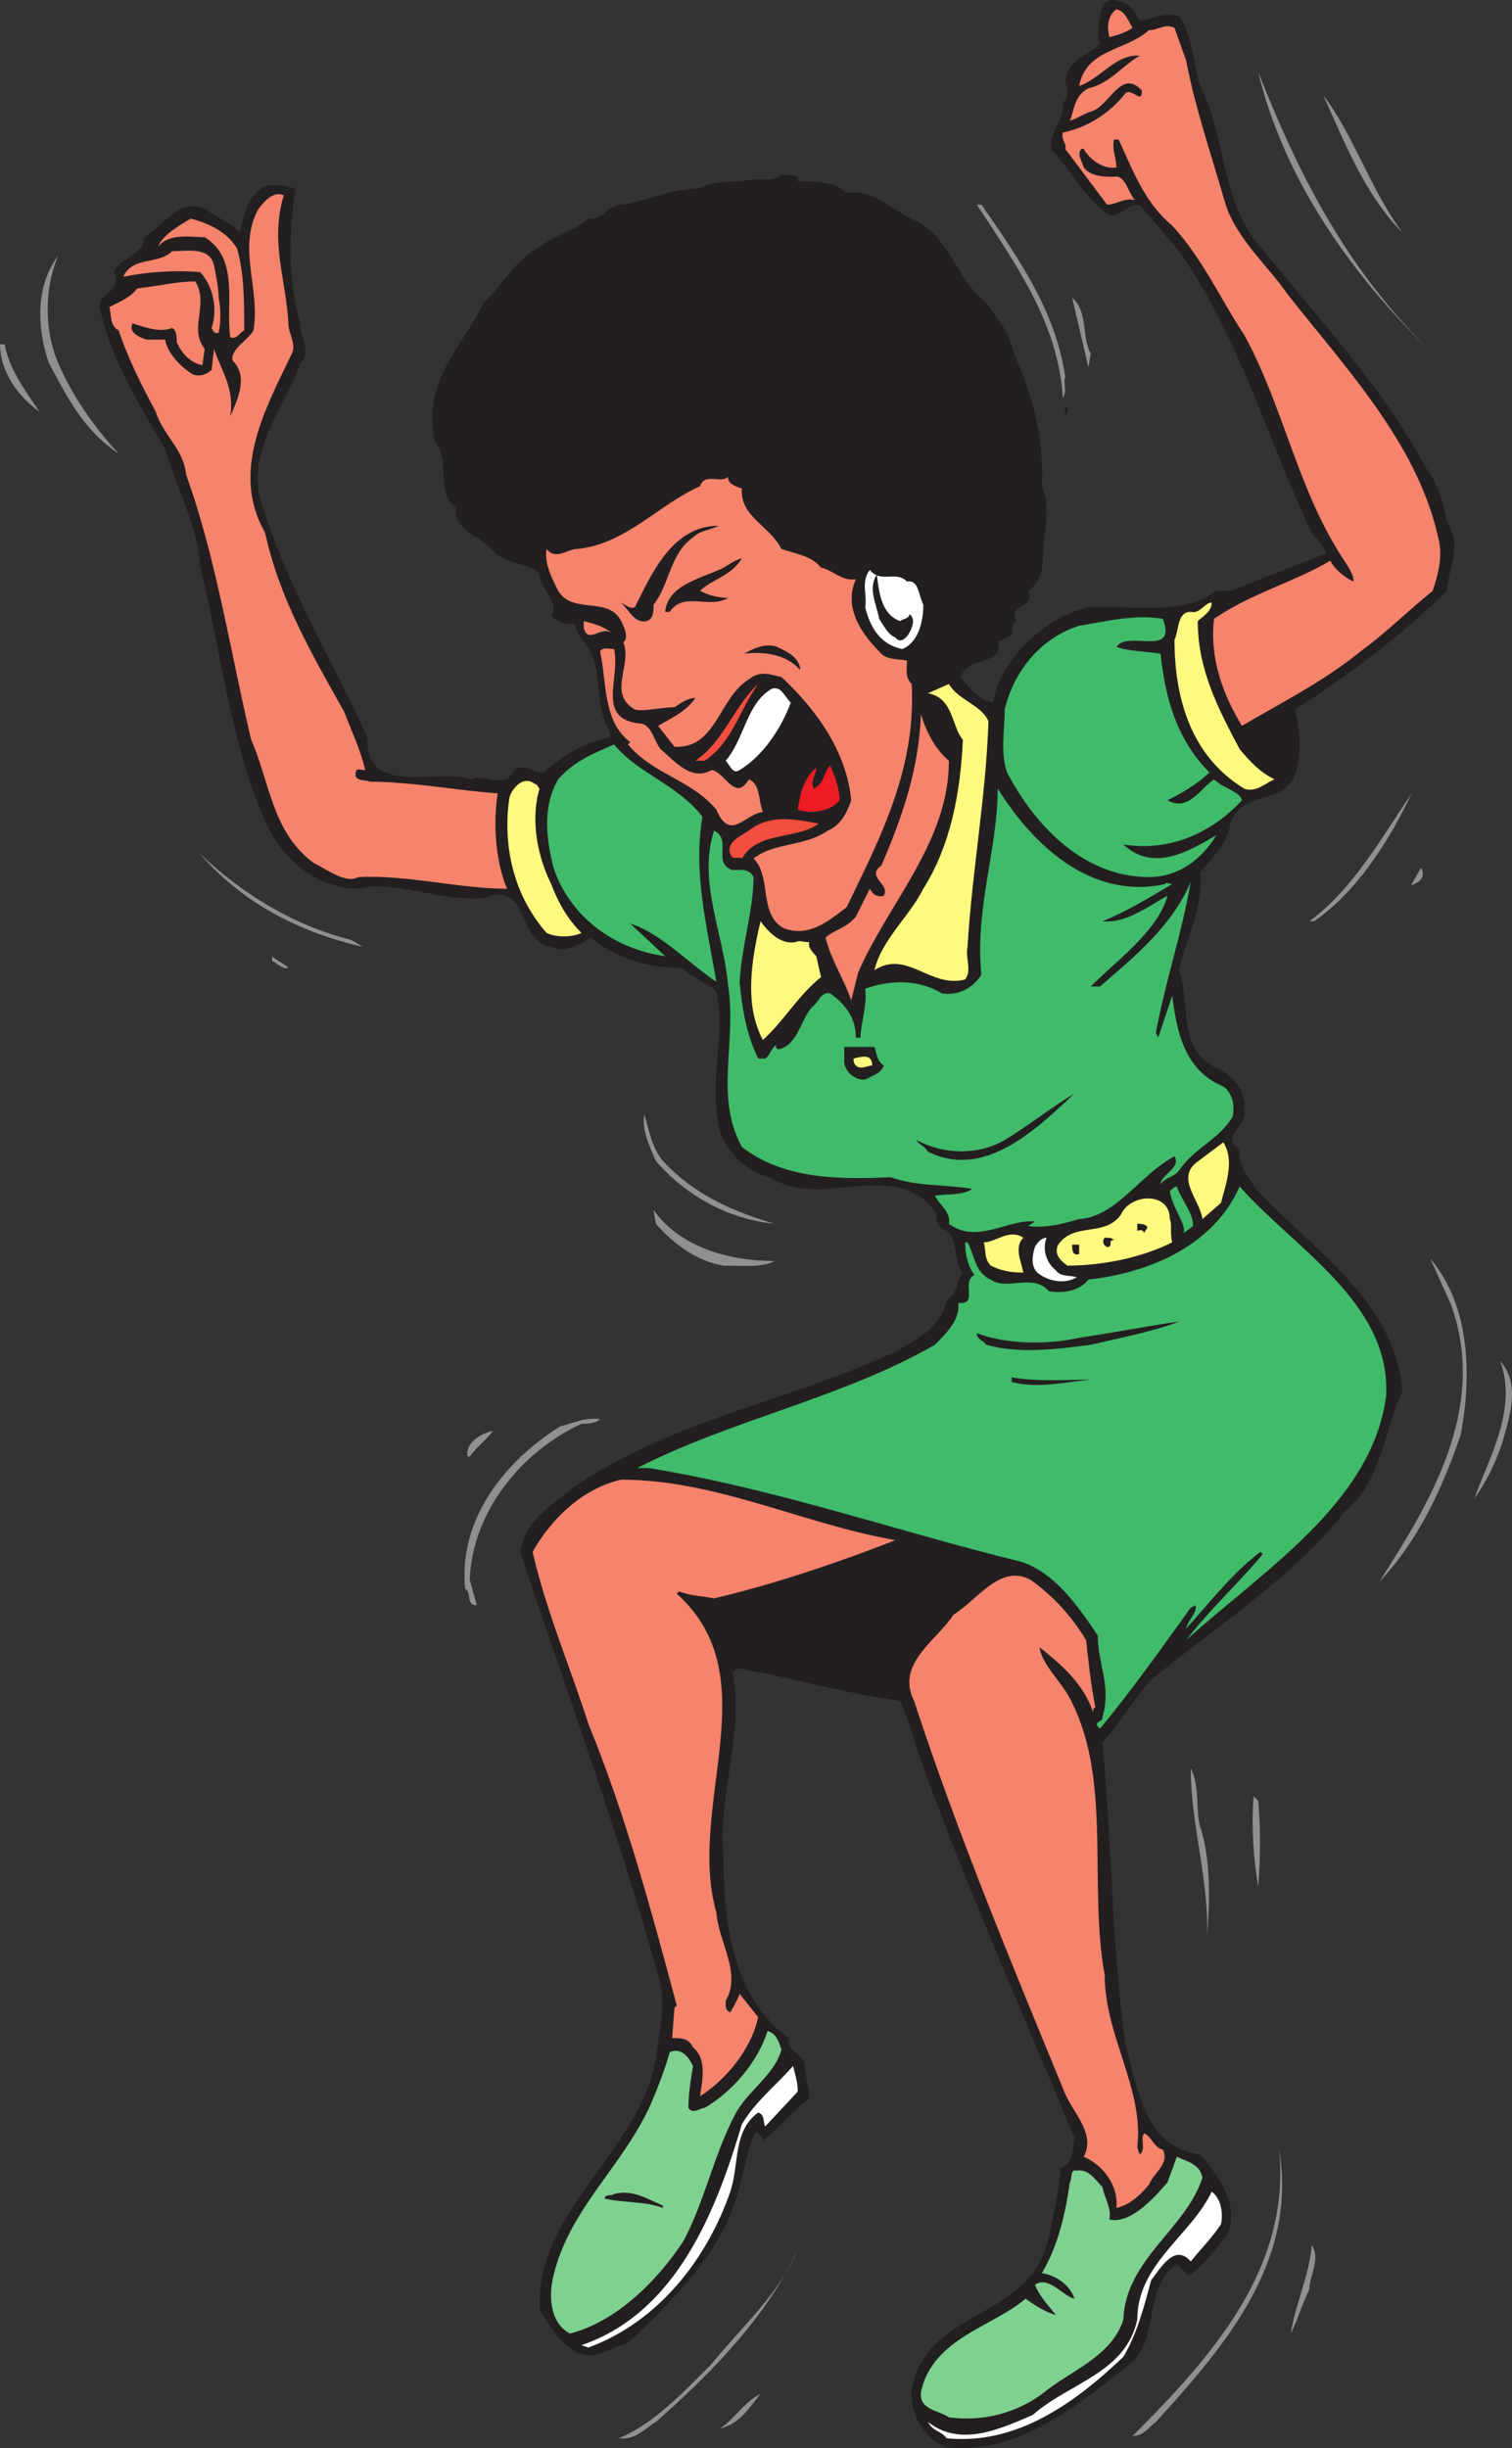 <svg xmlns="http://www.w3.org/2000/svg" width="487.588" height="789.192"><rect width="100%" height="100%" fill="#333333" stroke="none"/><path fill="#231f20" fill-rule="evenodd" d="M366.75 5.226c0 .75.75.75.75 1.5 4.5-.75 8.25-3 12.75-1.5 4.5 6.75 4.5 15 6.75 22.5 8.25 15.75 6.75 36.75 18.75 51 18.75 23.25 40.5 46.5 54 72 3.75 4.5 6 12 6.75 17.25 5.25 7.5.75 15 0 22.5-14.25 14.25-31.5 27-48.75 38.25 1.5 7.5 2.25 15.75-.75 22.5-5.25 8.25-16.5 3.75-20.25 14.25-.75 6-5.25 10.5-9.75 15.75 1.5 10.5-4.5 21-6.75 31.5 3.75 10.5-.75 25.5 12 31.5 5.25 2.25 9.75 7.5 9 13.5 1.5 5.25-8.25 8.25-1.5 12.75-.75 5.25 3 9 5.25 12.75 18 19.5 45 36 47.25 65.25-6 12.75-6.75 29.25-18.75 39-16.5 21-41.25 36.75-62.25 54-6 6.75-9.75 13.5-15.75 20.25 3 30 3 66.75 7.5 97.5 3.75 13.5 6 33 24 35.25 6 6.75 12.75 16.5 9 25.5-3.75 4.5-7.5 10.5-12.75 13.5l-3.75-3.75c-11.25 8.25-5.25 24-15 32.25-17.25 13.5-36 29.25-59.25 27-7.5-3-12-11.25-11.25-18.75 4.5-25.5 36.75-22.5 43.5-46.5 2.25-9 3.75-16.5 4.5-24.75 4.5-1.5 3.75-6.75 4.5-9.75-17.25-42-36-83.25-51-126-1.5-5.25-3-9.75-5.25-15-18-2.25-35.25-7.5-52.5-10.5l-1.5 1.5c3.75 19.5-4.5 38.25-3 57.75 0 23.25 3 46.5 21 60-.75 3.75 4.5 5.25 5.25 8.25 0 3.75 1.5 7.5 1.5 11.25-5.25 3.75-9.75 9.75-15 13.5 0-1.5-1.5-2.25-2.25-3-3.75 8.25-4.5 18-8.25 27-6.75 15.75-19.5 28.5-33 41.25-5.25 1.5-11.25 6-16.5 3-6-3-8.25-8.25-12-13.5-1.5-32.25 32.25-51 37.5-81 .75-8.25 3.75-18 .75-27-12.75-45.75-29.25-90.75-44.25-135.75 0-9.75 9.75-15.75 17.25-21.75 32.25-21.75 69.75-27.75 103.5-43.5 6.75-3.75 15-8.25 16.5-16.5 3.75-2.25 3-6 5.25-9-3.75-4.5-.75-12-6.75-14.25-1.5-1.5-2.25-2.25-1.5-4.5-13.5-19.5-36.75-.75-54-12-7.5-1.5-15-9-16.5-16.5-3-15 2.25-30-.75-43.5-3.75-3-7.5-4.5-11.25-7.5-11.25 0-21-3-29.25-9.75-3.75 2.25-8.25 5.25-12.75 3-11.25-1.5-6.75-21.75-21.75-15.75-13.5 1.5-28.5-6-40.5-3-13.5 0-24.75-9.75-30-21.75-11.25-25.5-14.25-54.75-21-82.5-.75-12.75-7.5-24.75-11.25-37.5-8.25-14.25-17.25-28.5-21-45-1.5-5.25 7.5-5.25 4.5-12 2.25-5.25 9.75-5.25 9.75-11.25 6-3.75 12.75-14.25 21-8.25 3 2.25 7.5 3.75 9.75 6.75 1.5-5.25 2.25-12 8.25-15 3-.75 6.75 0 9.75.75-2.25 15-2.25 30 1.5 43.5 0 5.25 4.5 9.75-.75 13.5h.75c-6 15-18 29.25-12 45.75 8.25 26.25 22.5 49.5 33.75 74.25-.75 19.5 22.5 9.75 33.75 13.5 3.75-2.25 10.5 3.75 13.5-3 4.5-3 7.5 3 10.5 0 6-5.25 12.75-9 20.25-10.5.75-1.5-.75-3.75-1.5-5.25-3-8.25-.75-18.75-6.75-25.5-1.5-1.5-2.25-3.75-3-6-2.25.75-5.25-.75-7.5-2.25 3-4.5-3.75-9-3.75-13.5-2.25-3.75-10.5-3-15-7.5-3.75-5.25-12.75-6-12-14.25-6.75-4.5-1.5-15-6.75-21-4.5-19.5 9-30.75 15.75-45 6-5.25 10.5-14.25 17.25-17.25 5.25-4.5 11.25-5.25 16.5-9.75 4.5.75 6.75-5.25 11.25-4.5 8.25-1.5 15.75-5.25 24.75-5.25 3.75-2.25 9-2.25 13.5-2.25 4.5-1.5 9.75.75 12.75-2.25 2.25.75 6-.75 5.25 2.25 6 0 12 0 15.75 3.75 9-1.5 15 6 22.5 9 11.25 6 12.75 18.75 22.5 26.25 3.75 5.25 7.5 9.75 9 16.5 6 13.5 9.75 27 9 42.75 2.25 5.25 1.5 11.25.75 16.5-.75 6 .75 13.5-5.25 17.25 3 5.25-6.75 4.5-3.75 9.75-2.25 1.5-.75 3.75-1.5 4.5l-4.5 2.25c2.25 7.5-9.75 4.5-12 11.25 3 3.75 6 7.5 10.5 8.25 2.25-14.25 17.25-27.75 30.75-30.75 14.25-.75 30 3 41.25-5.25h4.5l30.75-12c0-2.25-3-4.5-4.5-6.75-14.25-30-23.25-63-42.75-90.75l-12.75-15c-4.5-.75-6.75 6-11.25 2.25-6.75-5.25-11.25-13.5-17.25-20.25-.75-6 4.5-9 3.75-15 2.25-1.5 1.5-4.5.75-6.75.75-6.75 6.75-8.25 11.25-12-1.5-3 0-8.25.75-12 2.25-4.5 9-1.5 11.25 3"/><path fill="#f6836c" fill-rule="evenodd" d="M365.25 8.976c-2.25 1.5-4.5 2.25-7.5 3-.75-3-.75-6.75 2.25-9 3 .75 3.75 3.75 5.25 6m17.25 10.5c3 15.75 8.25 30.75 12.75 46.5 3.75 11.25 13.5 19.5 20.25 29.25 20.25 25.5 42.75 49.5 48.75 80.25.75 5.25-.75 10.5-2.25 15-7.5 6-15 13.5-23.25 19.5-12 9.75-25.5 16.5-38.25 24-6-9.75-10.5-21.75-9-34.5 12-8.25 26.25-12 37.5-18.75 1.5 3 4.5 5.25 7.5 6.75 0-2.25-1.5-4.5-3-6.75-15-22.5-19.5-49.5-32.25-72.75-7.5-11.25-13.5-24.75-23.25-35.25-9-7.5-12.75-18-17.25-27.75h-1.5c-.75 3 .75 6 .75 9-4.5.75-9-3-10.5-6h-.75c-1.5 1.5 0 3.75.75 6 2.25 3 6.75 3 9.75 3 3.75-.75 4.5 5.25 6.75 7.5-3.75-.75-6 1.5-9 1.5l-13.5-18c.75-1.5-1.5-3-.75-5.25 7.5-1.5 15-6 20.25-12.75 2.25-1.5 5.25 3.75 5.25-.75-6.75-7.5-10.5 5.25-16.5 6.75-2.25.75-4.5 2.25-6.75 3 1.5-3.75 1.5-8.25 6-10.5 6.75-1.5 11.25-7.5 16.5-10.5-7.5-.75-12.75 7.5-19.5 9.75 2.25-12 15-11.25 22.5-18 3 0 5.25-2.25 8.25-.75l3.75 10.5m-291 43.5c-4.5 15 .75 27 1.5 41.25 0 3.75 3 6.75.75 10.5-8.25 17.25-19.5 37.5-8.25 57 4.5 21 15 39 25.5 57.75 2.25 6 5.25 12 6.75 18.75-1.5 0-3-.75-3 .75-.75 3 3 2.25 4.5 3 13.5 0 29.25 3 41.25 3.75-1.5 9.75-.75 21.75 3 30.75-15.75 0-31.5-4.5-48-3.75-3.75 2.25-9.75-2.25-14.25-4.5-13.5-9.75-14.25-26.25-20.25-39.75-6.75-28.5-11.25-58.5-21-85.5-.75-8.25-7.5-12.75-9.75-20.25-4.5-8.25-9-17.25-12-26.25-3-1.5-2.25-5.25-3-7.5 3-1.5 6.75-3 9-6C51 92.226 57 90.726 63 90.726c4.5 7.5-2.25 15 3 21.75l-.75 5.25c-3.75-.75-6.75-3.75-8.25-7.5 0-1.5 0-3.75-1.5-4.5-3.75 1.5-8.25 0-12.75-1.5-1.5 3 2.25 4.5 4.5 5.25h6c.75 4.5 5.25 9 9 11.25 2.25.75 4.5 0 6-1.5l.75-6.75c2.25 6.75 6.75 12.75 5.25 21.75 2.25-5.25 6-12.75.75-18-.75-3.75 5.25-6.75 6.75-9.75 2.25-13.5-5.25-26.25 1.5-39 2.25-3 5.25-6 8.25-4.5"/><path fill="#f6836c" fill-rule="evenodd" d="M76.5 80.226c2.25 8.25 2.25 16.5 2.25 26.25-1.5.75-2.25 3-4.5 2.25-1.5-10.5 3-25.5-8.25-32.25-4.5 0-11.25-1.5-15 3 1.5-3.75 6.75-6.75 10.5-9 6 1.5 12 4.5 15 9.75"/><path fill="#f6836c" fill-rule="evenodd" d="M69 85.476c.75 3.75 1.5 7.5 1.5 10.5.75 3 .75 8.25 0 11.25-1.5.75-2.25-1.5-2.25-1.5 2.25-6.75 0-14.25-3.75-18-9-.75-17.25 0-24.75 1.5 3-6.75 11.25-3.75 15.75-8.25 5.25 0 12-1.5 13.5 4.5"/><path fill="#231f20" fill-rule="evenodd" d="M343.5 131.226h.75v2.25h-.75v-2.25"/><path fill="#f6836c" fill-rule="evenodd" d="M239.25 157.476c-.75 9 9 12 12.75 19.5 4.5 1.5 9.75 2.25 12.75 6 3.75.75 6.75 4.5 11.25 3.75-3.75 8.25.75 16.5 7.5 23.25 2.25 3 6 2.25 9 3 0 3-.75 5.25 1.5 7.5 1.5 27.75-10.5 50.25-21 72-6 4.5-12 9.75-20.25 6.75-8.25-4.5-3.75-16.5-9.75-22.5 6.75-5.25 16.5-3.75 24-9 3.75-1.5 6-5.25 7.5-9.75-1.5-15.75-11.25-29.25-22.5-39.75-3.75-.75-6.75-2.25-10.5.75-9.75 6-10.5 22.5-24 21.75l-5.25-6.75c3.75-2.25 9-4.5 12-9-2.25 0-4.5 1.5-6.75 3-4.5 0-9.75 1.5-12.75.75-9-5.25-.75-14.25-3.75-21.75 1.5-.75.75-3.75 0-5.25-3.75-10.5-15.75-3-21-11.25-2.25-4.5-4.5-9-3.75-13.5 3 3.75 6.75 0 9.75 0 15.75-1.5 26.25-14.25 39.75-20.25 1.5-4.5 6.75-.75 9-3 0 2.25 2.25 3 4.5 3.75"/><path fill="#231f20" fill-rule="evenodd" d="M231.75 169.476c-3 1.5-6 1.5-8.25 3.75-7.5 5.25-7.5 15-12.75 21.75 0 2.25 0 4.5-2.25 5.25-3.75.75-5.25-3-8.25-6 1.5.75 3 2.25 4.5 1.5 5.25-10.5 12-26.25 27-26.25m7.5 10.5c-3.75 6-9.75 6.75-13.5 10.5 3 1.5 6 2.25 9 2.25-6 3.75-14.25-2.25-18.75 4.5h-1.5c.75-8.25 10.5-10.5 17.25-13.5 2.25-.75 4.5-3 7.5-3.75"/><path fill="#fff" fill-rule="evenodd" d="M292.5 187.476c3.75-.75 3.75 4.5 5.25 7.5 0 5.25-1.5 12-6.75 14.25-7.5-1.5-10.5-7.5-12-13.5.75-3.75-1.5-8.25 1.5-12 3.75 4.5 8.25 0 12 3.75"/><path fill="#231f20" fill-rule="evenodd" d="M290.25 200.226c.75-.75 3-.75 3-2.25 2.25 1.5.75 4.5 0 6s-3 3.75-4.5 1.5c-2.25-.75-3.75-3.75-5.25-6-.75-4.5-3.75-9.75-.75-14.25.75 6 1.5 12.75 7.5 15"/><path fill="#fff97f" fill-rule="evenodd" d="M390.75 194.226c0 3-3 4.5-4.5 6 0 15.75 6.75 28.5 13.5 41.25 3.75 4.5 6.75 7.5 11.25 9.75-2.25.75-6 4.5-9.75 3-17.25-10.5-22.5-29.25-22.5-48 1.5-3 .75-9 5.25-9 3 .75 4.5-3 6.75-3"/><path fill="#3fbb6a" fill-rule="evenodd" d="M375 199.476c4.5 12-9.75 4.5-14.25 8.25l-.75.75c3.75 1.5 9.75 1.5 14.25 2.25 1.5 14.25 5.25 27.75 15.75 38.25-3.75 3.75-9 6.75-13.5 9 6.75 3.75 10.5-3.75 15-6.75 3 3 8.25 3.75 9 6.75-10.5 11.25-24 16.5-38.25 14.25 9.75 9 21 2.25 30-3-4.5 7.5-12 13.5-21.75 13.5-21 0-36.75-16.5-45.75-33.75-2.25-6.75-.75-13.5-.75-20.25 3-12.75 12-23.25 24-27 9-1.5 18-3.75 27-2.25"/><path fill="#f6836c" fill-rule="evenodd" d="M197.25 203.976c-3.75-2.25-7.5 3.75-9-1.5v-2.25c3 .75 6 1.5 9 3.75"/><path fill="#231f20" fill-rule="evenodd" d="M258 215.226v.75c-4.5-5.25-12-6-18-5.25 1.5-.75 6-3.75 10.5-2.25 3 1.5 6.75 3 7.5 6.75"/><path fill="#f6836c" fill-rule="evenodd" d="M198 209.226c2.25 9-6 22.5 8.25 24 3.75 0 4.5 5.25 6.75 8.25 4.5 3.75 9.75 10.5 16.5 6.75 4.5.75 7.5 10.5 12 3 3.75 1.5 3 6.75 4.5 10.5-6 .75-10.5 9.75-15-.75-8.25-9.75-20.25-11.25-28.5-21l.75-.75c-9-6.75-7.5-19.5-9.75-29.25.75-1.5 3-.75 4.5-.75"/><path fill="#f24d3e" fill-rule="evenodd" d="M244.5 220.476c-6 8.25-8.25 18.75-17.25 24.75h-3c9-6 12.75-18 20.25-24.75"/><path fill="#fff97f" fill-rule="evenodd" d="M318.75 232.476c-.75 24-5.25 48-6.75 72.75-.75 3.75 1.5 7.5-.75 10.5-11.25 3-18.75-9.75-29.25-3 2.25-9.75 11.25-17.25 15.75-26.25 9-14.25 12-31.5 12.75-48-3.75-4.5-3-13.5-11.25-15l6.75-3c3 5.25 10.5 6.75 12.75 12"/><path fill="#fff" fill-rule="evenodd" d="M255 226.476c-3 8.25-9 17.25-16.5 21.75-2.25 1.5-3-1.5-4.5-3 6-6.75 6.75-18.75 15-23.25 3-.75 3.75 2.25 6 4.5"/><path fill="#f6836c" fill-rule="evenodd" d="M306 245.226c0 26.25-19.5 45.75-29.25 68.25l-2.25 9c-2.25-6.75-6.75-13.5-8.25-20.25 2.25-2.25 6.75-3 9.75-6.75l4.5-9c.75 1.5 2.25 3 4.5 2.25 2.25-3.75-6-6-.75-9.75 6.75-15.75 12-30.75 12.75-48.75 1.5 5.25 4.5 11.25 9 15"/><path fill="#3fbb6a" fill-rule="evenodd" d="M226.5 263.226c-3 18.75 1.5 35.25 4.5 53.25-9-6-18-15.75-27.75-18.75l11.25 10.5c-16.5-2.25-30.75-12.75-36-28.5-2.25-9-3.75-19.5 1.5-28.5 5.25-6 11.25-8.25 18-11.25 8.25 9.75 20.25 12.75 28.5 23.25"/><path fill="#ed1c24" fill-rule="evenodd" d="M270.75 257.976c-3 3.75-9.75 4.5-13.5 3 .75-4.5 1.5-9.75 6-13.5 0 2.25-2.25 4.5-.75 6.75 3.75-2.25 3-5.25 5.25-7.5 1.5 3.75 3 7.5 3 11.25"/><path fill="#fff97f" fill-rule="evenodd" d="M174 254.226c-3 9.75-.75 21.75 3.75 30.75 2.25 6 5.25 11.25 9.75 15.75-3 1.5-8.25 1.5-11.25 0-10.5-12-14.25-27.75-12-43.5.75-3 4.5-7.5 8.25-4.5.75 0 .75.75 1.5 1.5"/><path fill="#3fbb6a" fill-rule="evenodd" d="M375.75 284.976c0-.75 1.5 0 2.25 0-7.5 4.5-15 9-22.5 12 7.5.75 14.25-4.5 21-8.25-3 11.25-16.5 21-24.75 29.25h3c11.25-9.75 23.25-19.5 29.25-33.75-3 17.25-8.25 32.25-11.25 48.75l.75 1.5 4.5-13.5c1.5 11.25 3.75 24 16.5 29.25 3 2.25 3.75 6 3 9.75-4.5 7.5-12 9.75-17.25 17.25-1.5 2.25-4.5 2.25-6 4.5 0-3 6.75-5.25 4.5-9-11.25 6-18.75 19.5-30.75 20.25-5.25 1.5-10.5 3-16.5 2.25l2.25-1.5c-9-.75-18.75 7.5-27.75.75.75-3.75-3-6-4.5-9 3.75-.75 9 0 12-2.25-9-1.5-18-.75-26.25-3.75-16.5.75-34.5.75-48-9.75-9-16.5-1.5-33.75-4.5-52.5-1.5-16.5-9.75-33-4.5-49.5 6 3-.75 10.5 6 12.75 2.25 0 5.25-.75 6.75 2.25 0 10.5-3.75 21.75-4.5 33.75.75 8.25 2.25 17.25 6 24.75h2.25c1.5-.75 1.5-3 3.75-4.5-.75.75 0 1.5.75 1.5 6-1.5 6.75-9 10.5-13.5 2.25-1.5 3-5.25 6-4.5 5.25 3.75 8.25 8.25 8.25 14.25h1.5c0-4.5 2.25-10.5 1.5-15.75 8.25-3 17.25-3 24.75 1.5 5.25.75 9.75-1.5 12.75-6-2.25-21 5.25-40.5 5.25-60 11.25 18 30 36 54 30.75"/><path fill="#f24d3e" fill-rule="evenodd" d="M264 265.476c-6.75 5.25-19.5 2.25-24.75 11.25-1.5-.75-3 .75-3.75-1.5-1.5-3.75 3.75-6 6-7.5 6.75-5.25 14.25-3.75 22.5-2.25"/><path fill="#fff97f" fill-rule="evenodd" d="M256.5 303.726c.75-.75 3 0 4.5 0-.75 1.5 1.5 3.75 2.25 4.5l1.5 6.75c-7.5 6-12 14.25-18.75 20.25-6-11.25-3.75-25.5-.75-38.25 2.25 3 6 7.5 11.25 6.75"/><path fill="#231f20" fill-rule="evenodd" d="M282 337.476c.75 2.25.75 4.5 3 6-.75 2.25-3 3-4.5 3.75-3 2.25-7.5-.75-8.25-4.5v-5.25H282"/><path fill="#fff97f" fill-rule="evenodd" d="M281.25 343.476c-1.5 0-3.75 1.5-5.25 0-.75-.75-.75-1.5-.75-2.25 3-.75 6-1.5 6 2.25"/><path fill="#231f20" fill-rule="evenodd" d="M299.25 371.226c-1.5-2.25-3-2.25-3.75-3.75 8.25 4.5 19.5 5.25 28.5 0 7.5-4.5 15-10.5 22.5-15-12.75 12-29.25 27.75-47.25 18.75"/><path fill="#fff97f" fill-rule="evenodd" d="m393.75 387.726-6 5.25c-.75-6-8.25-12.75-2.25-18l9-6.75c3.75 6 .75 13.5-.75 19.5"/><path fill="#3fbb6a" fill-rule="evenodd" d="M447 449.976c-4.5 34.5-39.75 56.25-64.5 78.75 7.5-9.75 16.5-18 24.75-27.75l-.75-.75c-9 6.75-16.5 16.5-24 24.75.75-3 3.75-5.25 3-7.5l-1.5.75c-9.75 13.5-18.75 26.25-29.25 39-3-2.25 1.5-2.25.75-3.75 3-9.75-1.5-17.25-1.5-26.25-6-9-14.25-21-25.5-24-39.75-9.75-78-23.25-119.25-30h-3.75c30.75-15.75 66-22.5 96-39.75 3.75-3.75 8.25-8.25 7.5-13.5 6.75.75.75-6.75 5.25-9-2.25-3-3-6.75-3-10.5h.75c2.25 3.75 2.25 9.75 7.5 12 5.25 3.75 13.5-2.25 18.75 3.75 4.5.75 9.75 0 12.75-3.75 20.25-2.25 40.5-11.25 48.75-30 18 20.25 48.75 37.5 47.25 67.5"/><path fill="#3fbb6a" fill-rule="evenodd" d="M379.5 382.476c1.5 4.5 5.25 8.25 5.25 12.75l-3 2.25c.75-3-3.75-8.25-4.5-13.5.75-.75 1.5-1.5 2.25-1.5"/><path fill="#fff97f" fill-rule="evenodd" d="M377.25 392.976c.75 1.5 0 4.5.75 7.5-10.5 5.25-23.25 7.5-33.75 7.5-2.25-1.5-4.5-3.75-3-6.75 5.25-7.5 15-2.25 20.25-9.75 3-6.75 15.75-7.5 15.75 1.5"/><path fill="#231f20" fill-rule="evenodd" d="M369.75 395.226c.75.75-.75 1.5-.75 2.25-.75-1.5-1.5-.75-2.25-.75v-2.25c.75 0 2.25 0 3 .75"/><path fill="#fff97f" fill-rule="evenodd" d="M330 398.976c-3 3-.75 7.5 0 11.25-4.5 0-7.5-.75-10.5-2.25-2.25-2.25-1.5-5.25-2.25-7.5 3.75 0 8.25-4.5 12.75-1.5"/><path fill="#fff" fill-rule="evenodd" d="M337.5 398.976c-1.5 3.75 0 8.25 3 10.5 1.5 2.25 4.5 1.5 6.75 2.25-3.75 2.25-9 1.5-12.75-1.5-2.25-2.25-1.5-6-.75-8.25.75-1.5 2.25-3 3.75-3"/><path fill="#231f20" fill-rule="evenodd" d="M359.25 399.726c-2.25 0 0 2.25-2.25 2.25-1.5-.75-1.5-2.25-.75-3 1.5 0 2.25 0 3 .75m-11.25 4.5c-2.25.75-2.25-1.5-2.25-3H348v3m3.75 29.25c-11.25 1.5-23.25 3-33.75 0-.75-1.5-3-1.5-3-3.75 9.75 3.75 23.25 3.75 33 1.5 10.5-1.5 21.75-3.75 32.25-5.25-7.5 3-18.75 5.25-28.5 7.5m0 11.25c-8.25.75-17.25 3-25.5.75v-1.5c8.25 1.5 18.75.75 25.5.75"/><path fill="#f6836c" fill-rule="evenodd" d="M288.75 496.476c-17.25 6.75-39 14.25-58.5 18.75-3.75-.75-7.5-.75-11.25-2.25l-.75.75c30 27 3 68.25 12.75 102.75.75 9.75 8.25 19.5 3 28.5 0 2.25 0 3 1.5 3.75.75-1.5 2.25-3.75 3-6l6 7.5c-2.25 10.5-10.5 20.25-18.75 25.5.75-5.25 2.25-12-2.25-15.75-1.5-3-3.75-3-6.75-3l.75-9.75.75-.75c-8.25-30.75-16.5-61.5-28.5-90.75-6-18.75-13.5-36-18-55.5 6-10.5 15.75-20.25 28.5-23.25 30.75 0 58.5 14.25 88.5 19.5m61.5 32.25c.75 6.75 1.5 14.25 3 21.75-.75 0-.75.75-.75 1.5-3-9-9.75-15-17.25-21 .75 6 7.5 11.25 10.5 18 12.75 25.5 5.25 59.25 10.5 87.75 0 19.5 12.75 36.75 10.5 55.5l.75 2.25c2.25-1.5 0-5.25 1.5-6.75 2.25.75 3 4.5 6 5.25 2.25 4.5-3 7.5-4.5 11.25-3 3.75-6.75 6.75-10.5 7.5.75-6.75-3.75-13.5-10.5-16.5 3.75-7.5-3-13.5-6-20.25-17.25-42-34.5-83.25-48.75-126.75-6-12 7.5-19.5 12.75-27.75 7.5-4.5 15-16.5 24.75-11.25 7.5 5.25 13.5 12 18 19.5"/><path fill="#7fd190" fill-rule="evenodd" d="M252 660.726c-2.25 8.25-11.25 13.5-15 21-6.75 12.75-9.75 27.75-16.5 40.5-8.25 12.75-21.75 26.25-36.75 30-6.75-3.75-6.75-12.75-5.25-18.75 5.25-21.75 22.5-35.25 31.5-55.5 2.25-5.25 4.5-11.25 6-16.5 3.75-1.5 6 1.5 7.5 4.5-.75 4.5-1.5 9-1.5 13.5 1.5 2.25 3.75 0 5.25 0 9-5.25 17.25-15 20.25-24.75 3 .75 3.75 3.75 4.5 6"/><path fill="#fff" fill-rule="evenodd" d="m257.25 674.226-10.5 11.25c-.75-1.5 0-3.75-2.25-4.5-8.25 6-6 16.5-9 25.5-7.5 21.75-23.25 42-45.75 50.25l-2.25-.75c30.75-10.5 43.5-43.5 51.75-71.25 4.5-7.5 10.5-12 16.5-18.75.75 3 1.5 5.25 1.5 8.25"/><path fill="#7fd190" fill-rule="evenodd" d="M387.75 701.976c-5.25 16.5-24.75 26.25-25.5 45.75-3.75 12-17.25 16.5-26.25 24-8.25 6-18.75 9-30 7.5-3-2.25-9.75-2.25-9-8.25 3.75-17.25 23.25-21 33.75-30 3 2.25 6.75 4.5 9.75 5.25-3-3.75-5.25-6-6.75-9.75 4.5-3 9 3.75 12.75 4.5-1.5-4.5-6-7.5-10.5-8.25 5.25-9 7.5-18.75 9-29.25.75-.75 0-4.5 2.25-3.75 3.75-.75 6 3 8.25 5.25.75 3.75 3 6.75 2.25 10.5 6.75 1.5 14.25-6.75 18.75-12l3-8.25c3 1.5 7.5 2.25 8.25 6.75"/><path fill="#fff" fill-rule="evenodd" d="M393.75 716.976c-3 4.5-6.75 8.25-9.75 12-5.25-6-9.75 2.25-12.75 6-2.25 8.25-4.5 17.25-9 24.75-15.75 15-34.5 28.5-57 26.25-1.5-2.25-4.5-2.25-6-5.25 10.5 8.25 23.25 2.25 33.75-2.25 12-10.5 30-13.5 33.75-30.75 0-18 17.25-27 24-41.25 3 2.25 3.75 6.75 3 10.5"/><path fill="#231f20" fill-rule="evenodd" d="M213.75 710.976v.75c-6-2.25-12-1.5-18.75-3 0-1.5 2.25-.75 3-1.5 6-1.5 10.5 1.5 15.75 3.75"/><path fill="#918f90" fill-rule="evenodd" d="m459.75 111.726 1.5 1.5c-25.5-24.75-47.25-55.5-55.5-90 12.75 32.25 27.75 62.25 54 88.5m-7.5-36.75c-12-12-18.75-29.25-25.5-44.25 9.75 12.75 15 30 25.5 44.25m-135.75-9c12 17.25 24 34.5 27 55.5-.75 2.25.75 4.5-.75 6.75-1.5-24-15-42.75-27.75-62.25h1.5m-297.75 51c4.5 10.5 11.25 20.25 19.5 29.25-11.25-7.5-16.5-18-22.5-29.25-3.75-10.5-4.5-24.75 3-34.5-4.5 10.5-4.5 24 0 34.5m333-3-.75 4.5-5.25-22.5c5.25 4.5 3 12.75 6 18m-350.25-3c1.5 8.25 6.75 15 11.25 21.75-7.5-5.25-12.75-13.5-12.75-21.75h1.5m422.25 186h-1.5c14.25-10.5 23.25-27 33-41.25-6.75 14.25-17.25 31.5-31.5 41.25m-310.5 6 3.75 2.25c-19.5-4.5-38.25-13.5-52.5-30 14.25 13.5 30.75 23.25 48.75 27.75m342.75-18c-.75.75-.75 0-.75 0l3-5.25c1.5 2.25 0 4.5-2.25 5.25m-363 27c-1.5.75-3.75-1.5-5.25-2.25v-1.5c1.5 1.5 3.75 2.25 5.25 3.75m120.75 62.25c10.5 11.25 23.25 16.5 36 20.25-15-1.5-28.5-9-38.25-20.25-2.25-5.25-4.5-9.75-3.75-15 1.5 4.5 2.25 10.5 6 15m36 32.25c-3.75 2.25-11.25 1.5-16.5 1.5-9-1.5-16.5-7.5-21.75-13.5l-.75-4.5c9 12.75 25.5 16.5 39 16.5M471 462.726c-6 17.25-13.5 33.75-26.25 47.25 15.75-24.75 35.25-55.5 23.25-89.25l-6.75-15c12.75 15 13.5 37.5 9.75 57m13.5 2.25c-2.25 6.75-5.25 12.75-9 18 3.75-11.25 14.25-28.5 8.25-44.25 6.75 7.5 3 18 .75 26.25m-291-7.5c-1.5 1.5-4.5 1.5-6 1.5-19.5 9-35.25 28.5-36 50.25l2.25 8.25c-3.75 0-1.5-4.5-3.75-5.25-2.25-22.5 12.75-41.25 30.75-52.5 3.75-.75 7.5-3 12.75-2.25m-34.5 3.75c-2.25 3-5.25 5.25-7.5 8.25h-.75c-.75-4.5 4.5-7.5 8.25-8.25m228 127.5c3.75 11.25 3 25.5 2.25 36 .75-18.75-5.25-36-5.25-54.75 3 6 1.5 13.5 3 18.75m18.75-8.25c.75 8.25.75 18.75 0 27.75-1.5-9-2.25-18.75-1.5-29.25l1.5 1.5m-33 200.25c-2.25 1.5-3.75 4.5-7.5 4.5 25.5-25.5 51-54 47.25-92.25 6 36-17.25 63-39.75 87.75m49.5-42.75c-2.25 4.5-3.75 9.75-6 14.25 1.5-9.75 6-18.75 6.75-28.5 3 4.5-.75 9.75-.75 14.25m-210.75 42.75c-3.75 2.25-6.75 6-12 5.25 11.25-4.5 21-15 30-24 9.75-12 21.75-22.5 27.75-36.75-9.75 21-27 39-45.75 55.5m33.75-9c-3.75 4.5-6.75 9.75-13.5 11.25 3.75-1.5 8.25-9 13.5-11.25"/></svg>

